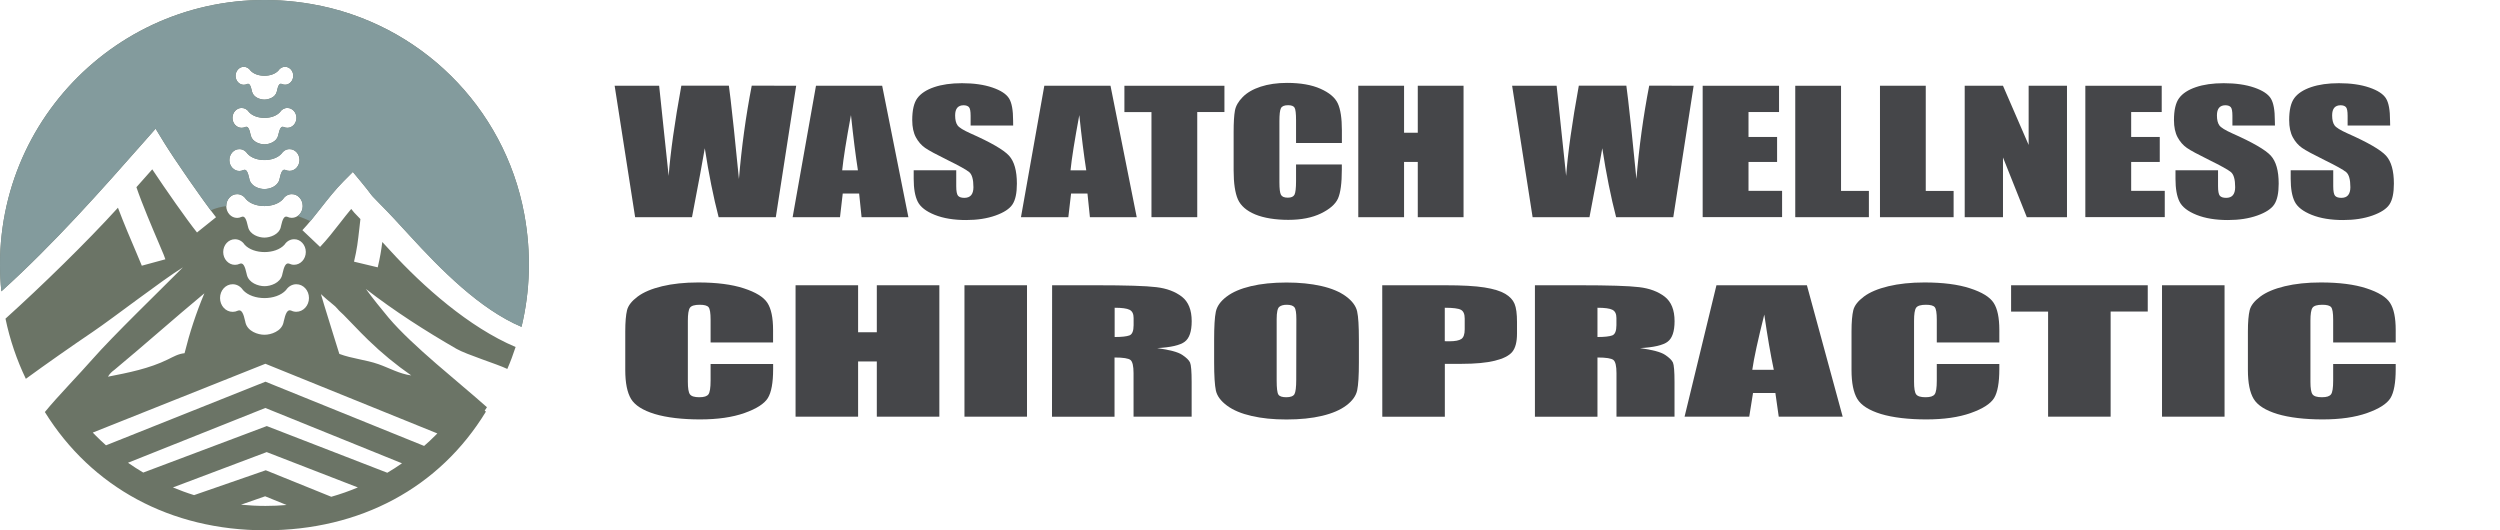<?xml version="1.0" encoding="utf-8"?>
<!-- Generator: Adobe Illustrator 28.0.0, SVG Export Plug-In . SVG Version: 6.00 Build 0)  -->
<svg version="1.1" id="e" xmlns="http://www.w3.org/2000/svg" xmlns:xlink="http://www.w3.org/1999/xlink" x="0px" y="0px"
	 viewBox="0 0 4101.5 870" style="enable-background:new 0 0 4101.5 870;" xml:space="preserve">
<style type="text/css">
	.st0{fill:#454649;}
	.st1{fill:#6C7567;}
	.st2{fill:#6B7466;}
	.st3{fill:#839B9D;}
</style>
<g>
	<path class="st0" d="M1306.2,140.7l-33.4,215.6h-93.8c-8.6-33.1-16.2-70.8-22.7-113.1c-3,18.1-10,55.8-21,113.1h-93.3l-33.6-215.6
		h73l7.9,75.2l7.7,72.7c2.8-37.6,9.7-87,20.8-148h78c1,6.3,3.8,30,8.2,71.1l8.3,82c4.3-52.2,11.3-103.2,21-153.2L1306.2,140.7
		L1306.2,140.7z"/>
	<path class="st0" d="M1447.3,140.7l43,215.6h-76.8l-4-38.8h-26.9l-4.5,38.8h-77.7l38.3-215.6H1447.3L1447.3,140.7z M1407.5,279.4
		c-3.8-24.4-7.6-54.6-11.4-90.6c-7.7,41.3-12.5,71.5-14.4,90.6H1407.5z"/>
	<path class="st0" d="M1662.2,206h-69.8v-16c0-7.5-0.9-12.2-2.7-14.2c-1.8-2-4.8-3.1-8.9-3.1c-4.5,0-7.9,1.4-10.3,4.1
		c-2.3,2.8-3.5,6.9-3.5,12.5c0,7.2,1.3,12.6,3.9,16.3c2.5,3.6,9.6,8,21.2,13.2c33.4,14.8,54.5,27,63.2,36.5c8.7,9.5,13,24.8,13,46
		c0,15.4-2.4,26.7-7.2,34s-14.1,13.4-27.9,18.3c-13.8,4.9-29.9,7.4-48.2,7.4c-20.1,0-37.3-2.8-51.5-8.5s-23.5-12.9-27.9-21.7
		c-4.4-8.8-6.6-21.3-6.6-37.4v-14.1h69.8v26.2c0,8.1,1,13.3,2.9,15.6c2,2.3,5.4,3.5,10.4,3.5s8.7-1.5,11.2-4.4
		c2.4-2.9,3.7-7.3,3.7-13c0-12.7-2.3-21-7-24.9c-4.8-3.9-16.5-10.4-35.2-19.6c-18.7-9.2-31.1-15.9-37.1-20.1s-11.1-9.9-15.1-17.3
		c-4-7.4-6-16.8-6-28.2c0-16.5,2.8-28.6,8.5-36.2c5.7-7.6,14.8-13.6,27.4-17.9c12.6-4.3,27.8-6.5,45.7-6.5c19.5,0,36.1,2.4,49.9,7.1
		c13.7,4.7,22.8,10.6,27.3,17.8c4.5,7.1,6.7,19.3,6.7,36.4L1662.2,206L1662.2,206z"/>
	<path class="st0" d="M1821.9,140.7l43,215.6h-76.8l-4-38.8h-26.9l-4.5,38.8H1675l38.3-215.6H1821.9L1821.9,140.7z M1782.1,279.4
		c-3.8-24.4-7.6-54.6-11.4-90.6c-7.7,41.3-12.5,71.5-14.4,90.6H1782.1z"/>
	<path class="st0" d="M2008.8,140.7v43.1h-44.6v172.5h-75.1V183.9h-44.4v-43.2L2008.8,140.7L2008.8,140.7z"/>
	<path class="st0" d="M2201.4,234.6h-75.1v-37.5c0-10.9-0.8-17.7-2.4-20.4c-1.6-2.7-5.1-4.1-10.6-4.1c-6.2,0-10.1,1.6-11.8,4.9
		s-2.5,10.4-2.5,21.3v100.2c0,10.5,0.8,17.3,2.5,20.5c1.7,3.2,5.4,4.8,11.2,4.8s9.2-1.6,11-4.8c1.7-3.2,2.6-10.7,2.6-22.6v-27.1
		h75.1v8.4c0,22.3-2.1,38.1-6.3,47.5c-4.2,9.3-13.6,17.5-28,24.5c-14.5,7-32.3,10.5-53.4,10.5s-40.2-3-54.4-8.9
		c-14.3-6-23.7-14.2-28.4-24.7c-4.6-10.5-7-26.4-7-47.5v-63c0-15.5,0.7-27.2,2.1-35c1.4-7.8,5.7-15.2,12.8-22.4s16.9-12.9,29.4-17
		c12.6-4.1,27-6.2,43.3-6.2c22.1,0,40.4,3.2,54.8,9.6c14.4,6.4,23.9,14.3,28.4,23.9c4.5,9.5,6.8,24.4,6.8,44.5V234.6L2201.4,234.6z"
		/>
	<path class="st0" d="M2401.1,140.7v215.6H2326v-90.6h-22.5v90.6h-75.1V140.7h75.1v77.1h22.5v-77.1H2401.1z"/>
	<path class="st0" d="M2778.6,140.7l-33.4,215.6h-93.8c-8.6-33.1-16.2-70.8-22.7-113.1c-3,18.1-10,55.8-21,113.1h-93.3l-33.6-215.6
		h73l7.9,75.2l7.7,72.7c2.8-37.6,9.7-87,20.8-148h78c1,6.3,3.8,30,8.2,71.1l8.3,82c4.3-52.2,11.3-103.2,21-153.2L2778.6,140.7
		L2778.6,140.7z"/>
	<path class="st0" d="M2793.4,140.7h125.3v43.1h-50.1v40.9h46.9v41h-46.9v47.4h55.1v43.1h-130.3L2793.4,140.7L2793.4,140.7z"/>
	<path class="st0" d="M3020.4,140.7v172.5h45.7v43.1h-120.8V140.7H3020.4L3020.4,140.7z"/>
	<path class="st0" d="M3159.4,140.7v172.5h45.7v43.1h-120.8V140.7H3159.4L3159.4,140.7z"/>
	<path class="st0" d="M3391.1,140.7v215.6h-65.9l-39.1-98v98h-62.8V140.7h62.8l42.1,97.1v-97.1H3391.1z"/>
	<path class="st0" d="M3421.2,140.7h125.3v43.1h-50.1v40.9h46.9v41h-46.9v47.4h55.1v43.1h-130.3L3421.2,140.7L3421.2,140.7z"/>
	<path class="st0" d="M3732.3,206h-69.8v-16c0-7.5-0.9-12.2-2.7-14.2c-1.8-2-4.8-3.1-8.9-3.1c-4.5,0-7.9,1.4-10.3,4.1
		c-2.3,2.8-3.5,6.9-3.5,12.5c0,7.2,1.3,12.6,3.9,16.3c2.5,3.6,9.6,8,21.2,13.2c33.4,14.8,54.5,27,63.2,36.5c8.7,9.5,13,24.8,13,46
		c0,15.4-2.4,26.7-7.2,34s-14.1,13.4-27.9,18.3c-13.8,4.9-29.9,7.4-48.2,7.4c-20.1,0-37.3-2.8-51.5-8.5s-23.5-12.9-27.9-21.7
		c-4.4-8.8-6.6-21.3-6.6-37.4v-14.1h69.8v26.2c0,8.1,1,13.3,2.9,15.6c2,2.3,5.4,3.5,10.4,3.5s8.7-1.5,11.1-4.4s3.7-7.3,3.7-13
		c0-12.7-2.3-21-7-24.9c-4.8-3.9-16.5-10.4-35.2-19.6c-18.7-9.2-31.1-15.9-37.1-20.1s-11.1-9.9-15.1-17.3c-4-7.4-6-16.8-6-28.2
		c0-16.5,2.8-28.6,8.5-36.2c5.6-7.6,14.8-13.6,27.4-17.9c12.6-4.3,27.8-6.5,45.7-6.5c19.5,0,36.1,2.4,49.9,7.1
		c13.7,4.7,22.8,10.6,27.3,17.8c4.5,7.1,6.7,19.3,6.7,36.4L3732.3,206L3732.3,206z"/>
	<path class="st0" d="M3921.3,206h-69.8v-16c0-7.5-0.9-12.2-2.7-14.2c-1.8-2-4.8-3.1-8.9-3.1c-4.5,0-7.9,1.4-10.3,4.1
		c-2.3,2.8-3.5,6.9-3.5,12.5c0,7.2,1.3,12.6,3.9,16.3c2.5,3.6,9.6,8,21.2,13.2c33.4,14.8,54.5,27,63.2,36.5c8.7,9.5,13,24.8,13,46
		c0,15.4-2.4,26.7-7.2,34s-14.1,13.4-27.9,18.3c-13.8,4.9-29.9,7.4-48.2,7.4c-20.1,0-37.3-2.8-51.5-8.5s-23.5-12.9-27.9-21.7
		c-4.4-8.8-6.6-21.3-6.6-37.4v-14.1h69.8v26.2c0,8.1,1,13.3,2.9,15.6c2,2.3,5.4,3.5,10.4,3.5s8.7-1.5,11.1-4.4s3.7-7.3,3.7-13
		c0-12.7-2.3-21-7-24.9c-4.8-3.9-16.5-10.4-35.2-19.6c-18.7-9.2-31.1-15.9-37.1-20.1s-11.1-9.9-15.1-17.3c-4-7.4-6-16.8-6-28.2
		c0-16.5,2.8-28.6,8.5-36.2c5.6-7.6,14.8-13.6,27.4-17.9c12.6-4.3,27.8-6.5,45.7-6.5c19.5,0,36.1,2.4,49.9,7.1
		c13.7,4.7,22.8,10.6,27.3,17.8c4.5,7.1,6.7,19.3,6.7,36.4L3921.3,206L3921.3,206z"/>
	<path class="st0" d="M1268.4,561.9h-102.6v-37.5c0-10.9-1.1-17.7-3.3-20.4c-2.2-2.7-7-4-14.5-4c-8.4,0-13.8,1.6-16.1,4.9
		c-2.3,3.3-3.4,10.4-3.4,21.3v100.2c0,10.5,1.1,17.3,3.4,20.5c2.3,3.2,7.4,4.8,15.4,4.8s12.6-1.6,15-4.8c2.3-3.2,3.5-10.7,3.5-22.6
		v-27.1h102.6v8.4c0,22.3-2.9,38.2-8.7,47.5c-5.8,9.3-18.5,17.5-38.3,24.5c-19.7,7-44.1,10.5-73,10.5s-54.8-3-74.3-8.9
		c-19.5-6-32.4-14.2-38.8-24.7c-6.3-10.5-9.5-26.3-9.5-47.5v-63c0-15.5,1-27.2,2.9-35c1.9-7.8,7.8-15.2,17.4-22.4s23.1-12.9,40.2-17
		c17.1-4.1,36.8-6.2,59.1-6.2c30.2,0,55.2,3.2,74.8,9.6c19.7,6.4,32.6,14.3,38.8,23.9c6.2,9.5,9.3,24.4,9.3,44.5V561.9L1268.4,561.9
		z"/>
	<path class="st0" d="M1541.1,468v215.6h-102.6v-90.6h-30.7v90.6h-102.6V468h102.6v77.1h30.7V468L1541.1,468L1541.1,468z"/>
	<path class="st0" d="M1684.9,468v215.6h-102.6V468L1684.9,468L1684.9,468z"/>
	<path class="st0" d="M1726.1,468h72.6c48.4,0,81.2,1,98.3,3.1c17.1,2,31.1,7.3,41.9,15.6c10.8,8.4,16.2,21.8,16.2,40.2
		c0,16.8-3.8,28.1-11.5,33.8s-22.7,9.2-45.1,10.4c20.3,2.8,34,6.4,40.9,11c7,4.6,11.3,8.9,13,12.7c1.7,3.9,2.6,14.5,2.6,31.9v56.9
		h-95.3V612c0-11.5-1.7-18.7-5-21.4s-12.1-4.1-26.2-4.1v97.2h-102.6L1726.1,468L1726.1,468z M1828.7,504.9v48
		c11.5,0,19.6-0.9,24.2-2.6s6.9-7.3,6.9-16.8v-11.8c0-6.8-2.2-11.3-6.7-13.5C1848.7,506,1840.6,504.9,1828.7,504.9L1828.7,504.9z"/>
	<path class="st0" d="M2229.4,594.3c0,21.7-0.9,37-2.8,46c-1.9,9-7.7,17.2-17.6,24.7s-23.1,13.2-39.9,17.2c-16.7,4-36.2,6-58.5,6
		s-40.1-1.9-56.9-5.7s-30.3-9.4-40.6-17s-16.3-15.8-18.3-24.6c-1.9-8.9-2.9-24.4-2.9-46.6v-36.9c0-21.7,0.9-37,2.8-46
		c1.9-9,7.7-17.2,17.6-24.7c9.8-7.5,23.1-13.2,39.9-17.2c16.7-4,36.2-6,58.5-6c21.1,0,40.1,1.9,56.9,5.7c16.8,3.8,30.3,9.4,40.6,17
		c10.2,7.5,16.3,15.8,18.3,24.6s2.9,24.4,2.9,46.6V594.3L2229.4,594.3z M2126.8,523.4c0-10-1-16.5-3.1-19.2s-6.2-4.2-12.6-4.2
		c-5.4,0-9.5,1.1-12.3,3.4c-2.8,2.3-4.3,8.9-4.3,20v100.7c0,12.5,0.9,20.2,2.8,23.2s6.2,4.4,13,4.4s11.5-1.7,13.4-5.1
		s2.9-11.4,2.9-24.1L2126.8,523.4L2126.8,523.4z"/>
	<path class="st0" d="M2267.7,468H2371c27.9,0,49.4,1.2,64.5,3.6s26.3,5.9,33.9,10.4c7.6,4.5,12.7,10,15.4,16.5
		c2.7,6.4,4,16.4,4,29.9v18.8c0,13.8-2.6,23.8-7.8,30.1c-5.2,6.3-14.8,11.1-28.6,14.5s-32.1,5.1-54.5,5.1h-27.5v86.8h-102.6
		L2267.7,468L2267.7,468z M2370.3,504.9v54.9c2.9,0.1,5.4,0.1,7.6,0.1c9.4,0,16-1.3,19.6-3.8c3.7-2.5,5.5-7.8,5.5-15.8v-17.7
		c0-7.4-2.1-12.2-6.3-14.4S2383.6,504.9,2370.3,504.9L2370.3,504.9z"/>
	<path class="st0" d="M2518.2,468h72.6c48.4,0,81.2,1,98.4,3.1c17.1,2,31.1,7.3,41.9,15.6c10.8,8.4,16.2,21.8,16.2,40.2
		c0,16.8-3.8,28.1-11.5,33.8s-22.7,9.2-45.1,10.4c20.3,2.8,34,6.4,40.9,11c7,4.6,11.3,8.9,13,12.7s2.6,14.5,2.6,31.9v56.9H2652V612
		c0-11.5-1.7-18.7-5-21.4s-12.1-4.1-26.2-4.1v97.2h-102.6L2518.2,468L2518.2,468z M2620.8,504.9v48c11.5,0,19.6-0.9,24.2-2.6
		s6.9-7.3,6.9-16.8v-11.8c0-6.8-2.2-11.3-6.7-13.5C2640.9,506,2632.7,504.9,2620.8,504.9L2620.8,504.9z"/>
	<path class="st0" d="M2964.4,468l58.7,215.6h-104.9l-5.5-38.8H2876l-6.2,38.8h-106.1l52.3-215.6L2964.4,468L2964.4,468z
		 M2910.1,606.7c-5.2-24.4-10.4-54.6-15.6-90.6c-10.4,41.3-17,71.5-19.7,90.6H2910.1L2910.1,606.7z"/>
	<path class="st0" d="M3280.1,561.9h-102.6v-37.5c0-10.9-1.1-17.7-3.3-20.4c-2.2-2.7-7-4-14.5-4c-8.4,0-13.8,1.6-16.1,4.9
		c-2.3,3.3-3.4,10.4-3.4,21.3v100.2c0,10.5,1.1,17.3,3.4,20.5c2.3,3.2,7.4,4.8,15.4,4.8s12.6-1.6,15-4.8c2.4-3.2,3.5-10.7,3.5-22.6
		v-27.1h102.6v8.4c0,22.3-2.9,38.2-8.6,47.5c-5.8,9.3-18.5,17.5-38.3,24.5c-19.7,7-44.1,10.5-73,10.5s-54.8-3-74.3-8.9
		c-19.5-6-32.4-14.2-38.8-24.7c-6.3-10.5-9.5-26.3-9.5-47.5v-63c0-15.5,1-27.2,2.9-35c1.9-7.8,7.8-15.2,17.4-22.4s23.1-12.9,40.2-17
		c17.1-4.1,36.8-6.2,59.1-6.2c30.2,0,55.2,3.2,74.8,9.6c19.7,6.4,32.6,14.3,38.8,23.9c6.2,9.5,9.3,24.4,9.3,44.5V561.9L3280.1,561.9
		z"/>
	<path class="st0" d="M3523.6,468v43.1h-60.9v172.5h-102.6V511.2h-60.7V468H3523.6z"/>
	<path class="st0" d="M3649.6,468v215.6H3547V468L3649.6,468L3649.6,468z"/>
	<path class="st0" d="M3930.4,561.9h-102.6v-37.5c0-10.9-1.1-17.7-3.3-20.4c-2.2-2.7-7-4-14.5-4c-8.4,0-13.8,1.6-16.1,4.9
		c-2.3,3.3-3.4,10.4-3.4,21.3v100.2c0,10.5,1.1,17.3,3.4,20.5c2.3,3.2,7.4,4.8,15.4,4.8s12.6-1.6,15-4.8c2.4-3.2,3.5-10.7,3.5-22.6
		v-27.1h102.6v8.4c0,22.3-2.9,38.2-8.6,47.5c-5.8,9.3-18.5,17.5-38.3,24.5c-19.7,7-44.1,10.5-73,10.5s-54.8-3-74.3-8.9
		c-19.5-6-32.4-14.2-38.8-24.7c-6.3-10.5-9.5-26.3-9.5-47.5v-63c0-15.5,1-27.2,2.9-35s7.8-15.2,17.4-22.4s23.1-12.9,40.2-17
		c17.1-4.1,36.8-6.2,59.1-6.2c30.2,0,55.2,3.2,74.8,9.6c19.7,6.4,32.6,14.3,38.8,23.9c6.2,9.5,9.3,24.4,9.3,44.5L3930.4,561.9
		L3930.4,561.9z"/>
</g>
<path class="st1" d="M74.6,675c-0.3,0.3-0.5,0.7-0.8,1c0,0,0,0,0,0C74.1,675.7,74.3,675.3,74.6,675z"/>
<path class="st2" d="M563.4,297.6l15.5-15.6l14,16.9c8.5,10.2,12,15,14.4,18.2c2.9,3.9,3.8,5.1,15.6,17c15.9,15.9,31.5,33,48.1,51.1
	c52.5,57.4,116.2,122,184.6,151c14-58,16.4-120.6,4.5-185.1C827.5,174.8,687.8,37.2,511.2,6.7C237.5-40.6,0,168.9,0,433.9
	c0,14.9,0.8,29.6,2.2,44.1c86.7-78.2,165.6-167.7,235.2-246.6l17.9-20.3l14.1,23.1c15.9,26,65.2,97.3,85,122.2l-31.2,25
	c-16.6-20.7-51.2-70.2-73.4-103.6c-8.5,9.6-17.2,19.4-26,29.3c9.1,27,26.5,67.8,36.7,91.7c8.1,19.1,10,23.5,10.8,26.6l-38.6,10.5
	c0,0.2,0.1,0.4,0.2,0.6c-0.8-2.2-5.1-12.3-9.2-22c-8.6-20-20.7-48.5-30.2-73.7c-51,56.2-125.6,128.9-184.5,182
	c7.2,34.6,18.5,67.7,33.4,98.7c32.8-24,76.3-54.4,110-77.2c34.1-23.1,112.8-84.1,147.7-105.7c-35.9,36.2-115,112.6-148.6,150.9
	c-19.6,22.5-57.8,61.8-77,85.4c0,0-0.1,0.1-0.1,0.1c-0.3,0.3-0.5,0.7-0.8,1c76.5,123.2,206,194,361.6,194
	c155.7,0,285.9-69.7,362-194.7c-0.6-0.6-1.3-1.1-2-1.6c1.2-1.9,2.5-3.7,3.7-5.6c-45.9-41-121.8-100.1-161.3-146.8
	c-12.9-15.4-25.5-31.1-37.3-47.2c47,36.4,97.3,68.6,148.6,98.2c17,9.7,66.4,24.8,83.4,33c5.1-11.7,9.6-23.7,13.6-36
	c-76.5-32.4-151.9-99.4-204.7-157.1c-4.7-5.2-9.4-10.2-14-15.2c-1.7,13.5-3.6,25.2-7.5,41.6l-38.9-9.3c5-20.8,6.3-32.9,8.8-54.9
	c0.5-4.5,1.1-9.5,1.7-15c-9.3-9.4-12-12.4-15.1-16.6c-6.2,7.4-12.3,15.2-18.6,23.3c-10.3,13.2-20.9,26.8-32.5,39l-29-27.5
	c10.3-10.8,19.8-23.1,30-36.1C537.9,326.5,549.9,311.2,563.4,297.6z M400,109.6c4.5,0,8.5,2.5,11,6.2c10.2,11.3,35.4,11.3,45.7,0
	c2.4-3.8,6.4-6.2,11-6.2c7.4,0,13.4,6.6,13.4,14.7s-6,14.7-13.4,14.7c-2,0-3.8-0.5-5.5-1.3c-4-1.5-6,3-7.9,11.8
	c-0.1,0.4-0.2,0.8-0.3,1.2c0,0,0,0,0,0c-1.2,4.5-4.4,7.7-8.3,9.7s-8.3,3-11.9,3c-7.2,0-17.8-3.7-20.2-12.7v0
	c-0.1-0.4-0.2-0.8-0.3-1.2c-2-8.9-3.9-13.5-8.1-11.6v0c-1.6,0.8-3.4,1.2-5.3,1.2c-7.4,0-13.4-6.6-13.4-14.7S392.6,109.6,400,109.6z
	 M396.4,177.1c5,0,9.5,2.7,12.2,6.9c11.4,12.5,39.3,12.5,50.7,0c2.7-4.2,7.1-6.9,12.2-6.9c8.2,0,14.9,7.3,14.9,16.3
	s-6.7,16.3-14.9,16.3c-2.2,0-4.2-0.5-6.1-1.4c-4.4-1.7-6.6,3.4-8.8,13c-0.1,0.5-0.2,0.9-0.3,1.4v0c-1.3,5-4.9,8.5-9.2,10.8
	c-4.3,2.3-9.2,3.3-13.2,3.3c-8,0-19.7-4.1-22.3-14.1c0,0,0,0,0,0c-0.1-0.5-0.2-0.9-0.3-1.4c-2.2-9.9-4.4-14.9-9-12.9v0
	c-1.8,0.8-3.8,1.3-5.9,1.3c-8.2,0-14.9-7.3-14.9-16.3S388.2,177.1,396.4,177.1z M392.7,244.6c5.5,0,10.4,3,13.3,7.6
	c12.5,13.8,43.1,13.8,55.6,0c3-4.6,7.8-7.6,13.4-7.6c9,0,16.3,8,16.3,17.9s-7.3,17.9-16.3,17.9c-2.4,0-4.6-0.6-6.7-1.5
	c-4.8-1.9-7.3,3.7-9.6,14.3c-0.1,0.5-0.2,1-0.3,1.5c0,0,0,0,0,0c-1.5,5.5-5.4,9.4-10.1,11.9c-4.7,2.5-10.1,3.6-14.5,3.6
	c-8.8,0-21.6-4.5-24.5-15.5h0c0,0,0,0,0,0c-0.1-0.5-0.2-1-0.3-1.5c-2.4-10.8-4.8-16.4-9.9-14.1v0c-2,0.9-4.1,1.5-6.4,1.5
	c-9,0-16.4-8-16.4-17.9C376.4,252.6,383.7,244.6,392.7,244.6z M187.9,606.6c49.6-41.2,97.8-84.2,147.4-125.4
	c-13.4,31.8-24.2,64.7-32.5,98.2c0,0-0.1,0.1-0.1,0.1c-9.7,0.8-18.4,5.8-27.1,10.1c-30.7,15.1-64.8,21.8-98.5,28.4
	C180.3,612.8,183,610.2,187.9,606.6z M435.5,830c-13.5,0-26.9-0.7-40.1-2l39.6-13.8l35.2,14.3C458.7,829.5,447.1,830,435.5,830z
	 M543.5,815L436,771.5l-117.6,40.8c-11.7-3.6-23.3-7.9-34.7-12.6l153.8-58l149.6,58C572.8,805.7,558.2,810.8,543.5,815z
	 M635.4,775.6l-197.7-76.6L235,775.3c-8.5-5-16.8-10.4-25-16.1l225.3-89.9l224.2,90.8C651.7,765.6,643.7,770.7,635.4,775.6z
	 M545.5,498.9L545.5,498.9c2.9,2.2,6.2,5.2,8.4,8c2.9,3.7,6.3,6.1,9.6,9.5c5.7,5.9,11.4,11.8,17.1,17.6c7.7,8,15.4,16,23.4,23.7
	c21.9,21.3,45.6,40.8,70.7,58.2c-18.8-2.3-35.8-12.1-53.7-18.4c-21.1-7.4-43.4-9-64.3-16.9c-3-9.7-6.3-20.1-9.3-29.8
	c-5.2-17-10.5-34.1-15.8-51.1c-1.4-4.4-3.7-12.9-5.1-17.2C531.7,487.4,539.6,494.3,545.5,498.9z M717.5,711.1
	c-1.1,1.1-2.3,2.3-3.5,3.5c-5.9,5.9-11.9,11.6-18.2,17L435.5,626.2L173.9,730.6c-5.8-5.1-11.4-10.5-16.9-16
	c-1.6-1.6-3.2-3.2-4.8-4.9l283.2-112.9L717.5,711.1z M486.1,511.5L486.1,511.5c-3,0-5.9-0.7-8.5-2c-6.1-2.4-9.2,4.7-12.2,18.1
	c-0.1,0.6-0.2,1.3-0.4,1.9c0,0,0,0,0,0.1c-1.8,7-6.8,11.9-12.8,15c-5.9,3.2-12.8,4.6-18.3,4.6c-11.1,0-27.4-5.7-31.1-19.6
	c0,0,0,0,0,0c-0.2-0.6-0.3-1.3-0.4-1.9c-3-13.7-6.1-20.8-12.5-17.9v0c-2.5,1.2-5.3,1.8-8.2,1.8c-11.5,0-20.7-10.1-20.7-22.7
	s9.3-22.6,20.7-22.6c7,0,13.2,3.8,17,9.6c15.8,17.5,54.7,17.5,70.5,0c3.8-5.8,9.9-9.6,17-9.6c11.4,0,20.7,10.1,20.7,22.6
	S497.5,511.5,486.1,511.5z M501.7,413.4c0,11.6-8.6,21-19.3,21c-2.8,0-5.5-0.7-7.8-1.8c-5.7-2.2-8.6,4.4-11.3,16.8
	c-0.1,0.6-0.2,1.2-0.4,1.8c0,0,0,0,0,0.1c-3.4,12.9-18.6,18.2-28.9,18.2c-10.3,0-25.5-5.3-28.9-18.2c0,0,0,0,0,0
	c-0.1-0.6-0.3-1.2-0.4-1.8c-2.8-12.8-5.7-19.3-11.6-16.7v0c-2.3,1.1-4.9,1.7-7.6,1.7c-10.6,0-19.3-9.4-19.3-21s8.6-21,19.3-21
	c6.5,0,12.3,3.5,15.8,8.9c14.7,16.2,50.9,16.2,65.5,0c3.5-5.4,9.2-8.9,15.8-8.9C493,392.3,501.7,401.8,501.7,413.4z M478.7,357.4
	L478.7,357.4c-2.6,0-5-0.6-7.3-1.7c-5.3-2-7.9,4-10.5,15.6c-0.1,0.6-0.2,1.1-0.3,1.6c0,0,0,0,0,0c-1.6,6-5.9,10.2-11,12.9
	c-5.1,2.7-11,4-15.8,4c-9.5,0-23.6-4.9-26.7-16.9c0,0,0,0,0,0c-0.1-0.5-0.3-1.1-0.4-1.6c-2.6-11.8-5.2-17.9-10.7-15.4v0
	c-2.2,1-4.5,1.6-7,1.6c-9.8,0-17.8-8.7-17.8-19.5s8-19.5,17.8-19.5c6,0,11.3,3.3,14.6,8.3c13.6,15,47,15,60.6,0
	c3.2-5,8.5-8.3,14.6-8.3c9.8,0,17.8,8.7,17.8,19.5S488.5,357.4,478.7,357.4z"/>
<path class="st3" d="M860.1,351C827.5,174.8,687.8,37.2,511.2,6.7C237.5-40.6,0,168.9,0,433.9c0,14.9,0.8,29.6,2.2,44.1
	c86.7-78.2,165.6-167.7,235.2-246.6l17.9-20.3l14.1,23.1c14,22.8,53.5,80.3,76.4,110.9c8-3.7,16.6-5.8,25.4-7c0,0,0-0.1,0-0.1
	c0-10.8,8-19.5,17.8-19.5c6,0,11.3,3.3,14.6,8.3c13.6,15,47,15,60.6,0c3.2-5,8.5-8.3,14.6-8.3c9.8,0,17.8,8.7,17.8,19.5
	c0,6.9-3.3,12.9-8.2,16.4c7.1,2.5,14.1,5.3,20.8,8.5c5.7-6.9,11.4-14.1,17.2-21.5c11.6-14.8,23.6-30.1,37-43.7l15.5-15.6l14,16.9
	c8.5,10.2,12,15,14.4,18.2c2.9,3.9,3.8,5.1,15.6,17c15.9,15.9,31.5,33,48.1,51.1c52.5,57.4,116.2,122,184.6,151
	C869.6,478.1,872,415.5,860.1,351L860.1,351z M400,109.6c4.5,0,8.5,2.5,11,6.2c10.2,11.3,35.4,11.3,45.7,0c2.4-3.8,6.4-6.2,11-6.2
	c7.4,0,13.4,6.6,13.4,14.7s-6,14.7-13.4,14.7c-2,0-3.8-0.5-5.5-1.3c-4-1.5-6,3-7.9,11.8c-0.1,0.4-0.2,0.8-0.3,1.2c0,0,0,0,0,0
	c-1.2,4.5-4.4,7.7-8.3,9.7s-8.3,3-11.9,3c-7.2,0-17.8-3.7-20.2-12.7v0c-0.1-0.4-0.2-0.8-0.3-1.2c-2-8.9-3.9-13.5-8.1-11.6v0
	c-1.6,0.8-3.4,1.2-5.3,1.2c-7.4,0-13.4-6.6-13.4-14.7S392.6,109.6,400,109.6L400,109.6z M396.4,177.1c5,0,9.5,2.7,12.2,6.9
	c11.4,12.5,39.3,12.5,50.6,0c2.7-4.2,7.1-6.9,12.2-6.9c8.2,0,14.9,7.3,14.9,16.3s-6.7,16.3-14.9,16.3c-2.2,0-4.2-0.5-6.1-1.4
	c-4.4-1.7-6.6,3.4-8.8,13c-0.1,0.5-0.2,0.9-0.3,1.4c0,0,0,0,0,0c-1.3,5-4.9,8.5-9.2,10.8c-4.3,2.3-9.2,3.3-13.2,3.3
	c-8,0-19.7-4.1-22.4-14.1c0,0,0,0,0,0c-0.1-0.4-0.2-0.9-0.3-1.4c-2.2-9.9-4.4-14.9-9-12.9v0c-1.8,0.9-3.8,1.3-5.9,1.3
	c-8.2,0-14.9-7.3-14.9-16.3S388.2,177.1,396.4,177.1L396.4,177.1z M475,280.3c-2.4,0-4.6-0.6-6.6-1.5c-4.9-1.9-7.3,3.7-9.6,14.3
	c-0.1,0.5-0.2,1-0.3,1.5c0,0,0,0,0,0c-1.5,5.5-5.4,9.4-10.1,11.9c-4.7,2.5-10.1,3.6-14.5,3.6c-8.8,0-21.6-4.5-24.5-15.5h0
	c0,0,0,0,0,0c-0.1-0.5-0.2-1-0.3-1.5c-2.4-10.8-4.8-16.4-9.9-14.1v0c-2,0.9-4.1,1.5-6.4,1.5c-9,0-16.4-8-16.4-17.9
	s7.3-17.9,16.4-17.9c5.5,0,10.4,3,13.4,7.6c12.5,13.8,43.1,13.8,55.6,0c3-4.6,7.8-7.6,13.4-7.6c9,0,16.4,8,16.4,17.9
	C491.4,272.3,484.1,280.3,475,280.3L475,280.3z"/>
</svg>
